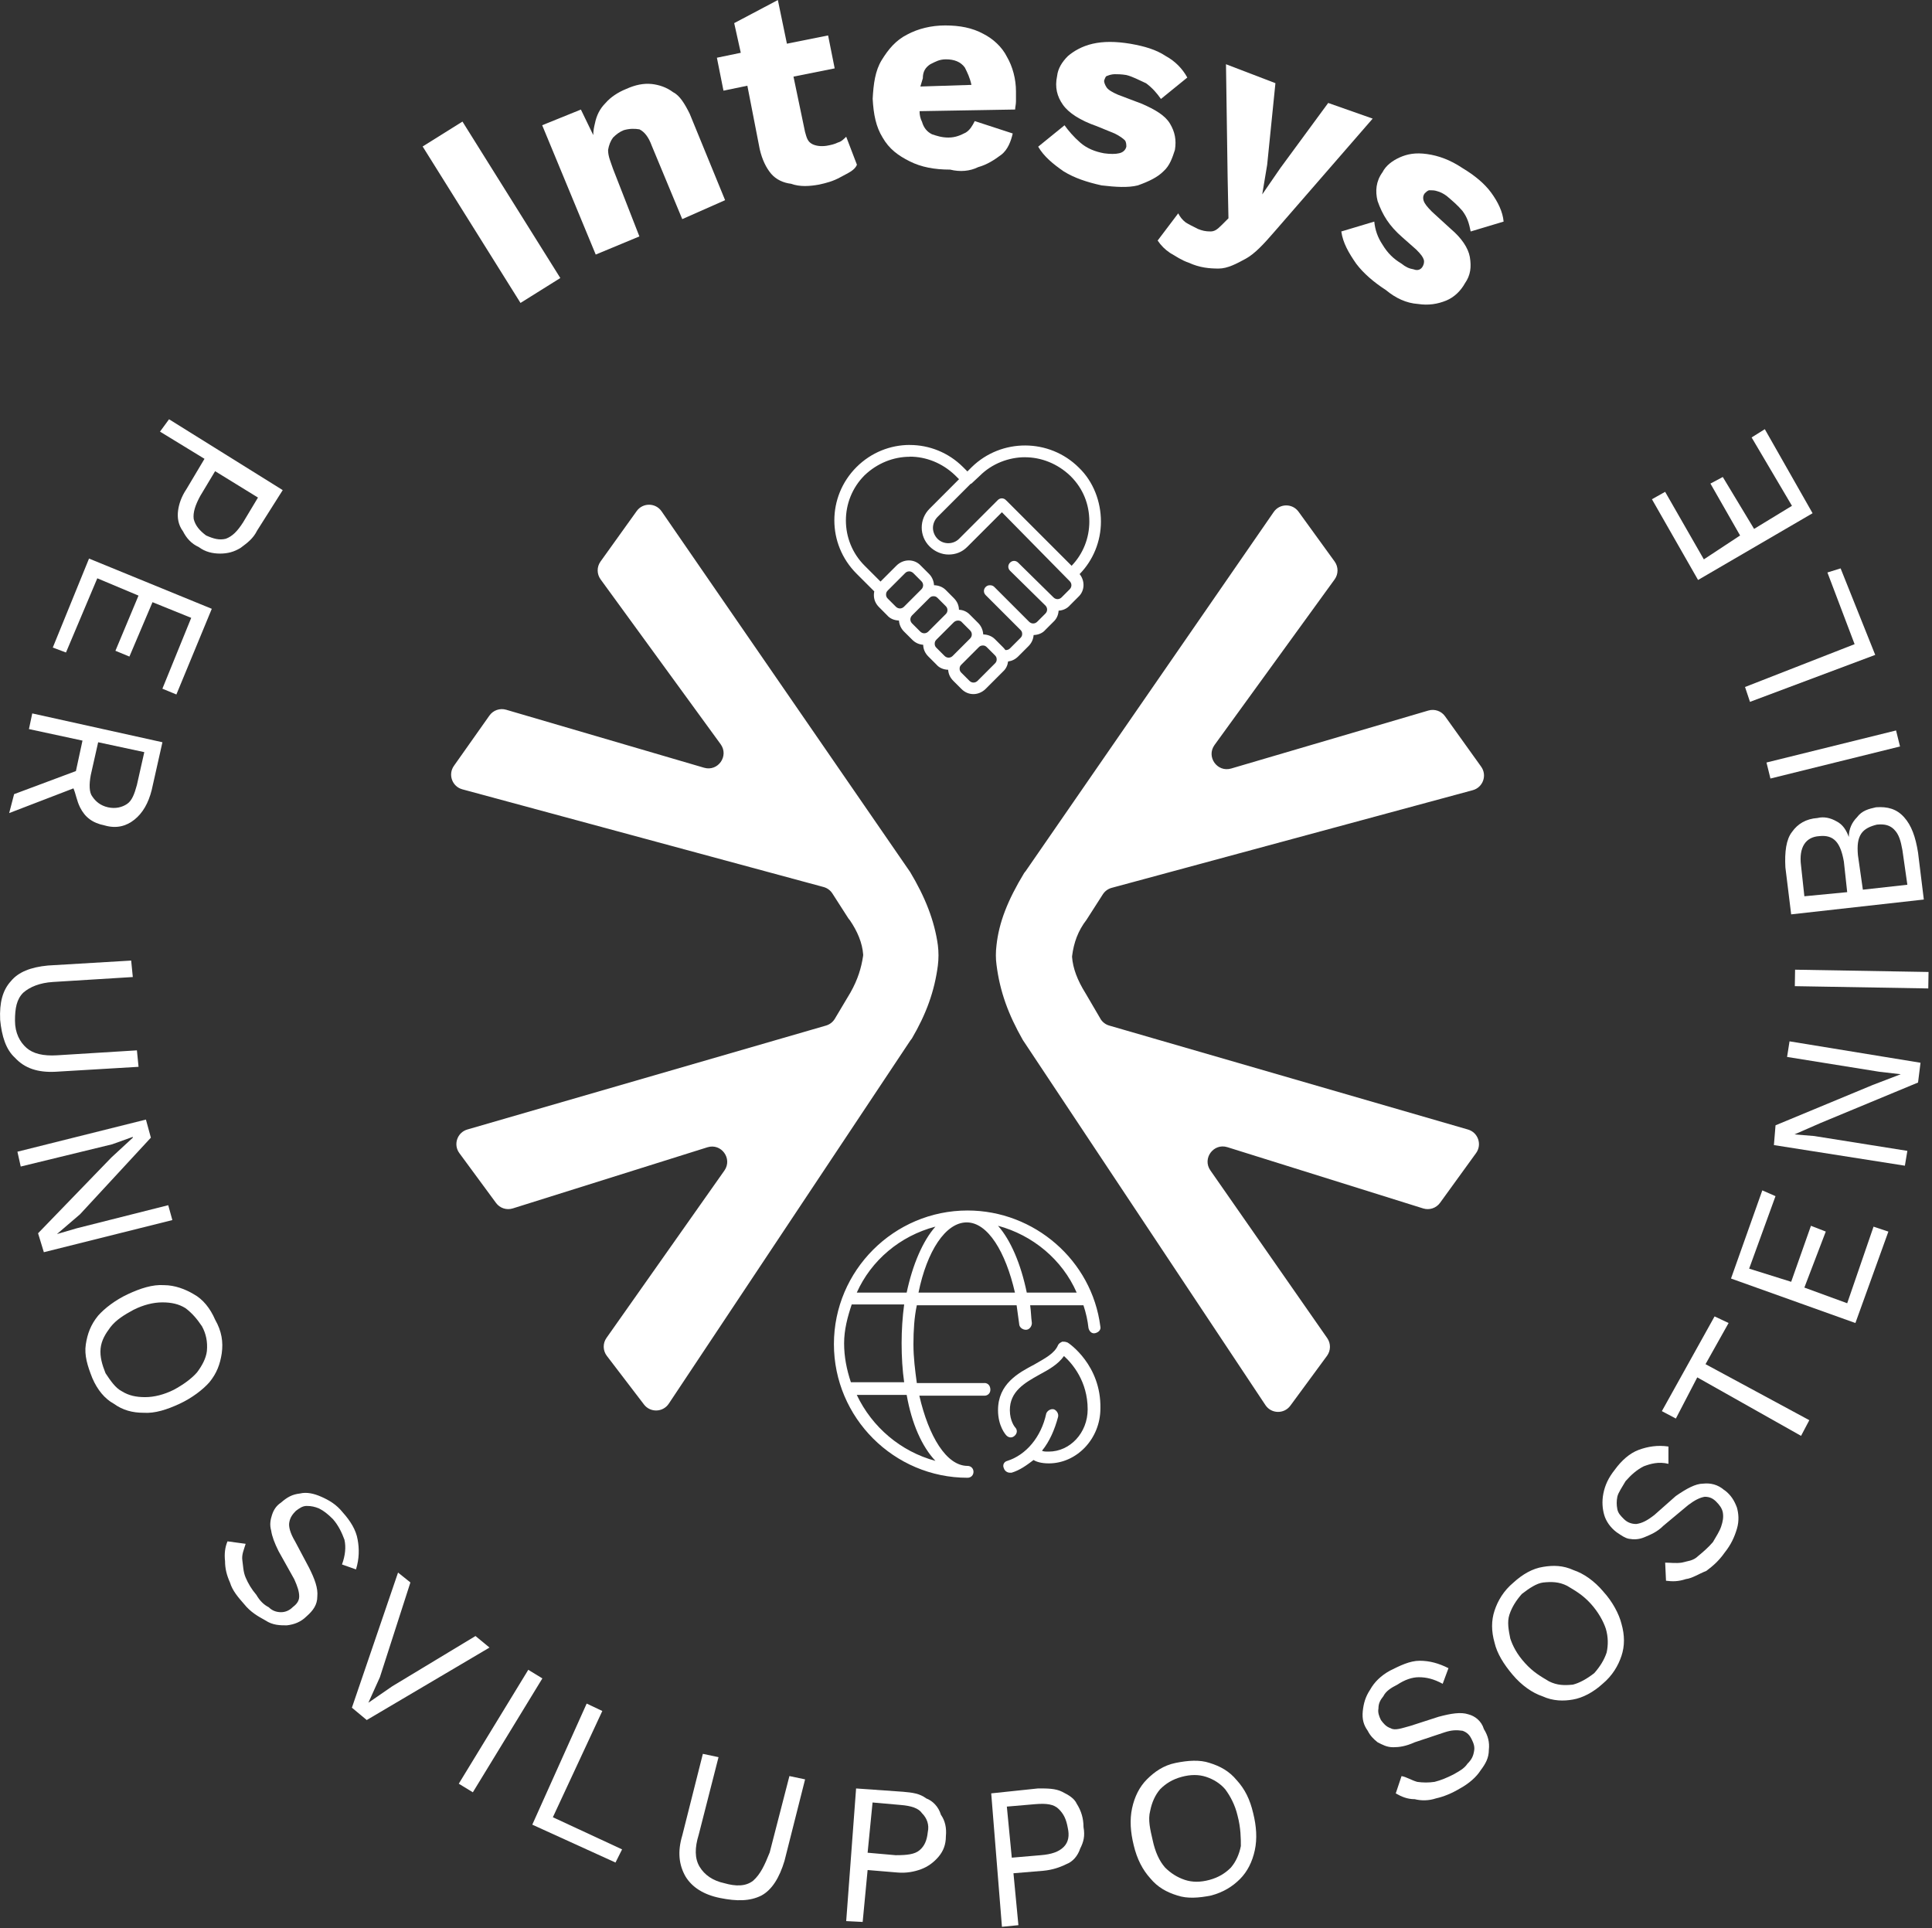 <?xml version="1.0" encoding="UTF-8"?>
<svg id="Livello_1" data-name="Livello 1" xmlns="http://www.w3.org/2000/svg" viewBox="0 0 508 507">
  <rect x="0" y="0" width="508" height="507" fill="#333333" stroke="none"/>
  <defs>
    <style>
      .cls-1 {
        fill: #fff;
      }
    </style>
  </defs>
  <path class="cls-1" d="M121.6,31.97l-10.47,6.55,25.73,41.14,10.47-6.55-25.73-41.14Z"/>
  <path class="cls-1" d="M190.66,52.64l-9.32-22.75c-1.3-2.6-2.6-4.77-4.33-5.63-1.73-1.3-3.68-1.95-5.63-2.17-2.17-.22-4.33.22-6.72,1.3-2.17.87-4.12,2.17-5.42,3.68-1.52,1.52-2.38,3.25-2.82,5.42-.22.87-.43,1.95-.43,3.03l-3.25-6.71-10.18,4.12,14.08,34.01,11.48-4.77-6.93-17.76c-.65-1.95-1.3-3.25-1.3-4.98.22-1.3.65-2.38,1.3-3.25.87-.87,1.73-1.52,2.82-1.95,1.52-.43,2.82-.43,4.12-.22,1.3.65,2.38,1.95,3.25,4.33l8.01,19.28,11.26-4.98Z"/>
  <path class="cls-1" d="M225.32,43.32l-2.82-7.37c-.65.65-1.3,1.3-2.17,1.52-.87.43-1.73.65-3.03.87-1.52.22-2.82,0-3.68-.43-1.3-.65-1.52-1.73-1.95-3.25l-3.03-14.51,10.83-2.17-1.73-8.66-10.83,2.17-2.38-11.48-11.48,6.07,1.73,7.8-6.28,1.3,1.73,8.66,6.28-1.3,3.25,16.68c.65,2.82,1.73,4.98,3.03,6.5,1.3,1.52,3.25,2.38,5.2,2.6,2.38.87,4.98.65,7.37.22,1.95-.43,3.68-.87,5.63-1.95,1.95-1.08,3.68-1.73,4.33-3.25Z"/>
  <path class="cls-1" d="M266.26,35.09l-9.96-3.25c-.65,1.3-1.3,2.38-2.38,3.03-1.3.65-2.6,1.3-4.55,1.3-1.73,0-3.03-.43-4.33-.87-1.3-.65-2.17-1.73-2.6-3.25-.43-.87-.65-1.73-.65-2.82l25.13-.43c0-.65.22-1.3.22-2.17v-2.6c0-3.25-.87-6.5-2.38-9.1-1.3-2.6-3.68-4.77-6.28-6.07-2.82-1.52-6.07-2.17-9.96-2.17-3.68,0-7.15.87-9.96,2.38-3.03,1.52-4.98,3.9-6.72,6.72-1.73,2.82-2.17,6.28-2.38,10.18.22,4.12.87,7.37,2.6,10.18,1.73,3.03,4.12,4.77,7.15,6.28,3.03,1.52,6.5,2.17,10.61,2.17,2.6.65,5.2.43,7.37-.65,2.38-.65,4.33-1.95,6.07-3.25,1.73-1.3,2.6-3.68,3.03-5.63ZM242.65,20.58c0-1.73.65-2.82,1.95-3.68,1.3-.65,2.38-1.3,4.12-1.3,2.17,0,3.9.65,4.98,2.17.65,1.3,1.3,2.6,1.73,4.55l-13.43.43c.22-.87.43-1.3.65-2.17Z"/>
  <path class="cls-1" d="M305.9,45.06c1.73-1.52,2.38-3.68,3.03-5.63.43-2.6,0-4.77-1.3-6.93-1.3-2.17-3.9-3.68-7.36-5.2l-6.28-2.38c-1.52-.65-2.6-1.3-3.03-1.95-.43-.65-.65-1.3-.65-1.73.22-.65.43-1.3.87-1.3.43-.22,1.3-.43,1.95-.43s1.73,0,3.03.22c1.73.43,3.25,1.3,5.2,2.17,1.73,1.3,2.82,2.6,3.9,4.12l6.93-5.63c-1.3-2.38-3.25-4.33-5.63-5.63-2.6-1.73-5.63-2.6-9.32-3.25-3.9-.65-7.15-.65-9.96,0-2.82.65-4.98,1.95-6.5,3.25-1.52,1.52-2.6,3.25-2.82,5.2-.65,3.03,0,5.42,1.52,7.58,1.52,2.17,4.55,4.12,8.88,5.63l4.77,1.95c1.3.65,2.17,1.3,2.6,1.73.43.43.43,1.3.43,1.73-.22.87-.87,1.52-1.95,1.73-.87.22-2.38.22-3.9,0-2.38-.43-4.55-1.3-6.28-2.82-1.73-1.52-3.03-3.03-4.12-4.55l-6.93,5.63c1.52,2.6,3.9,4.55,6.71,6.5,2.82,1.73,6.07,2.82,9.96,3.68,3.68.43,6.93.65,9.53,0,3.03-1.08,5.2-2.17,6.71-3.68Z"/>
  <path class="cls-1" d="M349.23,27.08l-12.57,17.11-4.77,6.93,1.3-7.8,2.17-21.45-13-4.98.43,29.68.22,10.83-1.73,1.73c-1.3,1.3-1.95,1.73-3.03,1.73-1.3,0-2.17-.22-3.25-.65-1.3-.65-2.6-1.3-3.25-1.73-.87-.65-1.52-1.52-1.95-2.38l-5.41,7.15c.87,1.3,1.95,2.38,3.25,3.25,1.52.87,3.03,1.95,4.98,2.6,2.82,1.3,5.42,1.52,7.8,1.52s4.76-1.3,7.15-2.6c2.38-1.3,4.77-3.9,7.58-7.15l25.78-29.68-11.7-4.12Z"/>
  <path class="cls-1" d="M372.84,79.93c2.82.43,5.2,0,7.36-.87,2.17-.87,3.9-2.6,4.98-4.55,1.52-2.17,1.73-4.33,1.3-6.93-.43-2.38-2.17-4.98-4.98-7.36l-4.98-4.55c-1.3-1.3-1.95-2.17-2.17-2.82-.22-.65-.22-1.3.22-1.95.43-.43.87-.87,1.3-.87.65,0,1.3,0,1.95.22.87.22,1.73.65,2.6,1.3,1.52,1.3,2.82,2.38,4.11,3.9,1.3,1.73,1.73,3.25,2.17,5.42l8.66-2.6c-.22-2.6-1.52-5.2-3.25-7.58-1.73-2.38-4.33-4.55-7.58-6.5-3.25-2.17-6.28-3.25-9.31-3.68-3.03-.43-5.2,0-7.15.87-1.95.87-3.68,2.17-4.55,3.9-1.73,2.38-1.95,4.98-1.3,7.58,1.3,3.68,3.03,6.5,6.5,9.53l3.68,3.25c1.3,1.3,1.73,1.95,1.95,2.6.22.65,0,1.3-.22,1.73-.43.87-1.3,1.3-2.38.87-1.3-.22-2.17-.65-3.25-1.52-2.17-1.3-3.68-2.82-4.98-4.98-1.3-1.95-1.95-3.9-2.17-6.07l-8.67,2.6c.43,3.03,1.95,5.63,3.9,8.45,1.95,2.6,4.77,4.98,7.8,6.93,2.6,2.17,5.42,3.47,8.45,3.68Z"/>
  <path class="cls-1" d="M48.99,128.67c-1.3,1.95-1.95,3.9-2.17,5.63-.22,1.73,0,3.68,1.3,5.42.87,1.73,2.17,3.25,4.12,4.12,1.73,1.3,3.68,1.73,5.63,1.73s3.68-.43,5.42-1.52c1.73-1.3,3.25-2.38,4.33-4.55l6.72-10.62-29.89-18.63-2.38,3.25,11.7,7.15-4.77,8.01ZM67.83,130.84l-3.9,6.5c-1.52,2.38-2.82,3.68-4.55,4.33-1.73.43-3.25,0-5.2-.87-1.73-1.3-2.82-2.6-3.25-4.33-.22-1.73.43-3.68,1.73-6.07l3.9-6.5,11.26,6.93Z"/>
  <path class="cls-1" d="M25.59,152.07l10.83,4.55-6.07,14.51,3.68,1.52,6.07-14.3,10.18,4.12-7.58,18.63,3.68,1.52,9.31-22.53-32.28-13.21-9.53,23.4,3.47,1.3,8.23-19.5Z"/>
  <path class="cls-1" d="M21.04,212.29c1.3,2.6,3.25,4.12,6.5,4.77,3.03.87,5.63.22,7.8-1.52,2.17-1.73,3.68-4.33,4.55-7.8l2.82-12.56-34.23-7.58-.87,4.12,14.08,3.03-1.73,8.01-16.25,6.07-1.3,4.98,16.9-6.5c.65,1.52.87,3.25,1.73,4.98ZM23.86,203.84l1.95-8.66,12.13,2.6-1.95,8.66c-.65,2.38-1.3,4.12-2.6,4.98-1.3.87-3.03,1.3-4.98.87-1.95-.43-3.25-1.52-4.12-2.82-.87-1.08-.87-3.25-.43-5.63Z"/>
  <path class="cls-1" d="M14.55,281.83l21.88-1.3-.43-4.33-21.01,1.3c-3.68.22-6.28-.43-8.02-1.95-1.73-1.52-3.03-3.9-3.03-7.15s.43-5.63,2.17-7.36c1.73-1.52,4.33-2.6,7.8-2.82l21.01-1.3-.43-4.33-21.88,1.3c-4.55.43-7.8,1.73-9.75,4.12-2.17,2.38-3.03,5.63-2.82,10.18.43,4.33,1.52,7.8,3.9,9.96,2.6,2.82,6.07,3.9,10.61,3.68Z"/>
  <path class="cls-1" d="M44.22,316.92l-24.05,6.07-5.2,1.52,6.07-5.2,18.63-20.15-1.3-4.76-33.79,8.45.87,3.9,24.05-5.85,5.42-1.95v.22l-5.63,5.2-19.28,19.93,1.52,4.98,33.79-8.45-1.08-3.9Z"/>
  <path class="cls-1" d="M56.57,347.03c-1.3-3.03-3.25-5.42-5.63-6.71-2.17-1.3-4.98-2.38-7.8-2.38-3.03-.22-6.28.87-9.53,2.38-3.25,1.52-6.07,3.68-7.8,5.63-1.95,2.38-2.82,4.77-3.25,7.58-.43,2.82.43,5.63,1.73,8.88,1.3,3.03,3.25,5.42,5.63,6.71,2.38,1.73,4.98,2.38,7.8,2.38,3.03.22,6.28-.87,9.53-2.38,3.25-1.52,6.07-3.68,7.8-5.63,1.95-2.38,2.82-4.77,3.25-7.58.43-3.03,0-5.85-1.73-8.88ZM54.4,355.26c-.22,1.95-1.3,3.9-2.6,5.63-1.52,1.73-3.68,3.25-6.07,4.55-2.6,1.3-5.2,1.95-7.58,1.95s-4.33-.43-6.07-1.52c-1.73-.87-3.03-2.82-4.33-4.77-.87-2.17-1.52-4.33-1.3-6.5.22-2.17,1.3-3.9,2.6-5.63,1.52-1.95,3.68-3.25,6.07-4.55,2.6-1.3,5.2-1.95,7.58-1.95s4.33.43,6.07,1.52c1.73,1.3,3.03,2.82,4.33,4.76,1.08,1.95,1.52,4.12,1.3,6.5Z"/>
  <path class="cls-1" d="M93.61,412.67c.87-2.82.87-5.42.43-7.8-.43-2.6-1.95-4.98-3.9-7.15-1.73-2.17-3.68-3.25-5.63-4.12-1.95-.87-3.9-1.3-5.63-.87-1.95.22-3.25.87-4.98,2.38-1.3.87-1.95,1.95-2.38,3.25-.43,1.3-.65,2.6-.22,4.12.22,1.52.87,3.25,1.95,5.42l4.12,7.37c.87,1.95,1.3,3.25,1.3,4.55s-.87,2.17-1.73,2.82c-.87.87-1.95,1.3-3.03,1.3-1.3,0-2.38-.43-3.25-1.3-1.3-.65-2.38-1.73-3.25-3.25-1.3-1.52-2.17-3.03-2.82-4.55-.65-1.52-.65-3.03-.87-4.55-.22-1.52.43-2.82.87-4.33l-4.77-.65c-.65,1.52-.87,3.25-.65,5.2,0,1.95.43,3.68,1.3,5.63.65,2.17,2.17,3.9,3.68,5.63,1.73,2.17,3.68,3.25,5.63,4.33,1.95,1.3,3.9,1.3,5.63,1.3,1.95-.22,3.68-.87,5.2-2.38,1.73-1.52,2.82-3.03,2.82-5.2.22-2.17-.65-4.55-2.17-7.58l-3.68-6.93c-1.3-2.17-1.73-3.9-1.52-4.98.22-1.3.87-2.17,1.73-3.03.87-.65,1.73-1.3,2.82-1.3,1.3,0,2.17.22,3.25.65,1.3.65,2.38,1.52,3.68,2.82,1.52,1.73,2.38,3.68,3.03,5.42.43,1.95.22,4.12-.65,6.5l3.68,1.3Z"/>
  <path class="cls-1" d="M125.02,430.21l-21.88,13.21-6.28,4.33,3.03-6.72,8.02-24.91-3.25-2.6-12.13,35.53,3.9,3.25,32.28-19.06-3.68-3.03Z"/>
  <path class="cls-1" d="M138.91,439.08l-18.28,29.96,3.7,2.26,18.28-29.95-3.7-2.26Z"/>
  <path class="cls-1" d="M158.38,449.92l-4.12-1.95-14.3,31.84,21.88,9.96,1.73-3.46-18.2-8.45,13-27.94Z"/>
  <path class="cls-1" d="M202.36,487.18c-1.3,3.25-2.38,5.63-4.33,7.37-1.95,1.52-4.55,1.52-7.58.65-3.03-.65-5.2-2.17-6.5-4.33-1.3-2.17-1.3-4.98-.22-8.45l5.2-20.36-4.12-.87-5.41,21.45c-1.3,4.33-.87,7.8.87,10.83,1.73,2.82,4.77,4.77,9.1,5.63,4.33.87,7.8.87,10.83-.65,2.82-1.52,4.76-4.76,6.07-9.1l5.42-21.45-4.12-.87-5.2,20.15Z"/>
  <path class="cls-1" d="M243.52,472.89c-1.73-1.3-3.68-1.52-6.07-1.73l-12.35-.87-2.6,34.88,4.33.22,1.3-13.65,7.8.65c2.38.22,4.55-.22,6.28-.87s3.25-1.73,4.55-3.25,1.95-3.25,1.95-5.42c.22-2.17-.22-4.12-1.3-5.63-.65-2.17-2.17-3.68-3.9-4.33ZM243.95,481.77c-.22,2.17-.87,3.68-2.17,4.77-1.3,1.08-3.25,1.3-6.28,1.3l-7.37-.65,1.3-13.21,7.37.65c2.82.22,4.76.87,5.63,2.17,1.3,1.3,1.95,3.03,1.52,4.98Z"/>
  <path class="cls-1" d="M283.16,474.4c-.65-1.52-2.17-2.38-3.9-3.25-1.73-.87-3.9-.87-6.28-.87l-12.35,1.3,2.82,35.09,4.33-.43-1.3-13.65,7.8-.65c2.38-.22,4.33-.87,6.07-1.73,1.73-.65,3.03-2.17,3.68-4.12.87-1.73,1.3-3.25.87-5.63,0-2.38-.65-4.33-1.73-6.07ZM279.69,485.67c-1.3,1.3-3.25,1.95-6.07,2.17l-7.58.65-1.3-13.43,7.58-.65c2.82-.22,4.77,0,6.07,1.3,1.3,1.3,1.95,2.6,2.38,4.98.43,1.95.22,3.68-1.08,4.98Z"/>
  <path class="cls-1" d="M325.18,468.12c-1.95-2.38-4.33-3.68-7.15-4.55-2.6-.87-5.63-.65-8.88,0-3.25.65-5.63,2.38-7.58,4.33-1.95,1.95-3.25,4.55-3.9,7.58-.65,3.03-.43,6.28.43,9.75.87,3.68,2.38,6.5,4.33,8.66,1.95,2.38,4.33,3.68,7.15,4.55,2.6.87,5.63.65,8.88,0,3.25-.87,5.63-2.38,7.58-4.33,1.95-1.95,3.25-4.55,3.9-7.58.65-3.03.43-6.28-.43-9.75-.87-3.68-2.17-6.28-4.33-8.67ZM323.67,491.08c-1.52,1.52-3.25,2.6-5.63,3.25s-4.55.65-6.5,0c-1.95-.65-3.68-1.73-5.2-3.25-1.52-1.73-2.6-4.12-3.25-7.15-.65-2.82-1.3-5.41-.65-7.8.43-2.17,1.3-4.12,2.6-5.63,1.52-1.52,3.25-2.6,5.63-3.25,2.38-.65,4.55-.65,6.5,0,1.95.65,3.68,1.73,4.98,3.25,1.3,1.73,2.6,4.12,3.25,6.93.87,3.25.87,6.07.87,8.01-.43,2.17-1.3,4.12-2.6,5.63Z"/>
  <path class="cls-1" d="M386.06,450.79c-1.95-.65-4.55-.22-7.8.65l-7.36,2.38c-2.38.65-4.12,1.3-5.2.65-1.3-.43-1.95-1.3-2.6-2.17-.43-.87-.87-1.95-.65-3.03,0-1.3.43-2.17,1.3-3.25.65-1.3,1.95-2.17,3.68-3.03,1.95-1.3,3.9-1.95,5.63-1.95,1.95,0,3.9.43,6.28,1.73l1.52-4.11c-2.6-1.3-4.98-1.95-7.58-1.95s-5.2,1.3-7.8,2.6c-2.38,1.3-4.12,3.03-5.2,4.98-1.3,1.95-1.73,3.68-1.95,5.63-.22,2.17.22,3.68,1.3,5.2.65,1.3,1.52,2.17,2.6,3.03,1.3.65,2.38,1.3,4.12,1.3,1.52,0,3.25-.22,5.63-1.3l7.8-2.6c1.95-.65,3.25-.65,4.77-.43,1.3.43,1.95,1.3,2.38,2.17.65,1.3.87,2.17.65,3.25-.22,1.3-.65,2.17-1.73,3.25-.87,1.3-2.17,1.95-3.68,2.82-1.73.87-3.25,1.52-4.98,1.95-1.52.22-3.03.22-4.55,0-1.52-.43-2.82-1.3-4.12-1.52l-1.52,4.55c1.52.87,3.03,1.52,4.98,1.52,1.73.43,3.68.43,5.63-.22,1.95-.43,4.12-1.3,6.28-2.6,2.38-1.3,4.33-3.03,5.42-4.76,1.3-1.73,2.17-3.25,2.17-5.42.22-1.95-.22-3.68-1.3-5.42-.65-2.17-2.38-3.47-4.12-3.9Z"/>
  <path class="cls-1" d="M421.58,418.52c-2.38-2.82-5.2-4.77-7.8-5.63-2.82-1.3-5.42-1.3-8.02-.87-2.82.43-5.42,1.95-7.8,4.12-2.6,2.17-4.12,4.77-4.98,7.37-.87,2.6-.87,5.41,0,8.45.65,2.82,2.38,5.63,4.77,8.45,2.38,2.82,5.2,4.76,7.8,5.63,2.82,1.3,5.63,1.3,8.02.87,2.6-.43,5.42-1.95,7.8-4.12,2.6-2.17,4.12-4.77,4.98-7.36.87-2.6.87-5.42,0-8.45-.65-2.6-2.38-5.85-4.77-8.45ZM422.45,434.55c-.65,1.95-1.73,3.68-3.25,5.41-1.95,1.52-3.9,2.6-5.63,3.03-2.17.22-4.11.22-6.28-.87-2.17-1.3-4.11-2.38-6.28-4.77-2.17-2.38-3.25-4.55-3.9-6.5-.43-2.17-.87-4.33-.22-6.28.65-1.95,1.73-3.68,3.25-5.41,1.95-1.52,3.9-2.82,5.63-3.03,2.17-.22,4.12-.22,6.28.87,2.17,1.3,4.12,2.38,6.28,4.77,1.95,2.17,3.25,4.55,3.9,6.5.65,2.17.65,4.33.22,6.28Z"/>
  <path class="cls-1" d="M453.42,391.87c-1.73-1.52-3.68-1.95-5.63-1.73-1.95,0-4.33,1.3-7.15,3.25l-5.63,4.98c-1.95,1.52-3.25,2.17-4.77,2.38-1.3,0-2.38-.43-3.25-1.3-.87-.87-1.52-1.52-1.73-2.6-.22-1.08-.22-2.17,0-3.25.22-1.08,1.3-2.6,2.17-4.12,1.52-1.73,3.03-3.03,4.77-3.9,1.73-.65,3.9-1.3,6.5-.65v-4.55c-2.82-.43-5.42,0-7.8.87-2.38.87-4.55,2.82-6.28,5.2-1.73,2.17-2.6,4.12-3.03,6.28-.43,2.17-.22,4.11.22,5.63.43,1.52,1.52,3.25,3.25,4.55,1.3.87,2.17,1.52,3.25,1.73,1.3.22,2.6.22,4.12-.43,1.52-.65,3.25-1.3,4.98-3.03l6.5-5.42c1.73-1.3,3.03-1.95,4.33-2.17,1.3,0,2.17.43,3.03,1.3.87.87,1.52,1.73,1.73,2.82.22,1.3,0,2.38-.43,3.68-.43,1.3-1.3,2.6-2.17,4.11-1.3,1.52-2.6,2.6-3.9,3.68-1.3,1.3-2.82,1.3-4.33,1.73-1.52.22-3.03,0-4.33,0l.22,4.76c1.73.22,3.25.22,5.2-.43,1.73-.22,3.25-1.3,5.42-2.17,1.73-1.3,3.25-2.6,4.77-4.76,1.73-2.17,2.6-4.12,3.25-6.28.65-2.17.43-4.11,0-5.63-.65-1.73-1.52-3.25-3.25-4.55Z"/>
  <path class="cls-1" d="M454.51,347.89l-3.68-1.73-13.86,24.91,3.68,1.95,5.63-10.83,27.29,15.38,2.17-4.12-27.29-14.73,6.07-10.83Z"/>
  <path class="cls-1" d="M485.7,342.7l-11.26-4.12,5.63-14.73-3.9-1.52-5.2,14.73-11.05-3.46,6.93-19.06-3.47-1.52-8.23,23.18,32.71,11.7,8.67-24.04-3.9-1.3-6.93,20.15Z"/>
  <path class="cls-1" d="M469.89,277.93l24.26,3.9,5.63.65-7.36,2.82-25.56,10.61-.43,5.2,34.44,5.42.65-3.9-24.48-3.9-5.2-.43,6.93-3.03,25.56-10.61.65-5.2-34.44-5.63-.65,4.12Z"/>
  <path class="cls-1" d="M472,254.99l-.07,4.33,35.09.6.07-4.33-35.09-.6Z"/>
  <path class="cls-1" d="M488.3,214.89c-1.3,1.3-2.17,3.03-2.17,5.2-.65-1.73-1.52-3.25-3.25-4.12-1.52-.87-3.25-1.3-4.98-.87-3.03.22-5.2,1.52-6.72,3.68-1.52,1.95-1.95,5.2-1.73,9.31l1.52,12.35,34.88-3.9-1.52-12.35c-.65-4.12-1.73-7.15-3.68-9.31-1.95-2.17-4.33-2.82-7.37-2.6-1.95.43-3.68.87-4.98,2.6ZM474.44,235.68l-.87-8.01c-.65-4.98,1.3-7.58,4.76-7.8,3.9-.43,5.63,1.73,6.5,6.72l.87,8.01-11.26,1.08ZM498.05,218.14c1.3,1.3,1.73,3.03,2.17,5.41l1.3,9.1-11.7,1.3-1.3-9.1c-.22-2.6,0-4.33.87-5.63.87-1.3,2.38-1.95,4.12-2.38,2.17-.22,3.47.22,4.55,1.3Z"/>
  <path class="cls-1" d="M498.55,192.08l-34.07,8.43,1.04,4.21,34.07-8.43-1.04-4.21Z"/>
  <path class="cls-1" d="M458.84,180.66l1.3,3.9,32.93-12.35-9.1-22.75-3.47,1.08,7.15,18.85-28.81,11.26Z"/>
  <path class="cls-1" d="M476.6,134.96l-12.56-22.1-3.47,2.17,10.61,17.98-9.96,6.07-8.23-13.65-3.25,1.73,7.8,13.65-9.53,6.28-10.18-17.76-3.47,1.95,12.13,21.23,30.11-17.55Z"/>
  <path class="cls-1" d="M289.32,267.86c.52.88,1.35,1.54,2.34,1.82l94.33,27.34c2.66.77,3.75,3.95,2.13,6.19l-9.48,13.09c-1.01,1.39-2.79,1.98-4.43,1.47l-51.48-16.11c-3.64-1.14-6.66,2.98-4.48,6.1l30.73,44.11c.98,1.4.95,3.28-.06,4.66l-9.64,13.11c-1.65,2.24-5.02,2.16-6.55-.16l-63.79-96.01c-3.79-6.67-6.03-12.68-6.92-19.8-.22-1.56-.22-3.34,0-5.12.66-5.96,2.87-11.71,7.27-18.98.06-.1.14-.2.22-.28.06-.06.12-.13.17-.21l65.23-94.45c1.57-2.27,4.91-2.31,6.53-.07l9.49,13.1c1.01,1.4,1.01,3.29,0,4.69l-31.58,43.55c-2.24,3.09.7,7.26,4.37,6.19l51.86-15.25c1.63-.48,3.39.12,4.38,1.51l9.49,13.25c1.63,2.27.49,5.46-2.21,6.19l-94.94,25.68c-.96.26-1.79.87-2.32,1.7l-4.3,6.71c-2.23,2.89-3.35,6.01-3.79,9.57v.22c.22,2.89,1.34,6.01,3.57,9.57l3.88,6.63ZM239.24,229.2l-65.29-94.75c-1.57-2.28-4.93-2.31-6.54-.06l-9.51,13.27c-1.01,1.4-1,3.29.02,4.69l31.56,43.34c2.25,3.09-.69,7.27-4.36,6.19l-52.04-15.25c-1.64-.48-3.41.14-4.39,1.53l-9.34,13.23c-1.6,2.27-.46,5.44,2.22,6.17l94.98,25.69c.96.26,1.79.87,2.32,1.7l4.21,6.56c.06.1.13.19.21.27.07.07.13.14.18.22,1.96,2.86,3.27,5.93,3.49,9,0,.15,0,.3-.03.44-.46,3.04-1.35,6.09-3.32,9.57l-4.1,6.88c-.52.87-1.35,1.51-2.32,1.79l-94.3,27.33c-2.67.77-3.76,3.97-2.11,6.21l9.64,13.1c1.01,1.38,2.79,1.96,4.42,1.44l51.16-16.07c3.65-1.15,6.67,2.99,4.47,6.12l-31,44c-1.01,1.43-.97,3.34.09,4.73l9.77,12.79c1.67,2.18,4.99,2.07,6.51-.21l63.55-95.55c.05-.08.11-.15.17-.21.08-.08.16-.18.21-.28,3.74-6.39,5.94-12.36,6.83-19.2.22-1.78.22-3.56,0-5.34-.89-6.45-3.35-12.68-7.36-19.35Z"/>
  <path class="cls-1" d="M258.86,363.69h-17.79c-.45-3.33-.89-6.67-.89-10.23s.22-7.12.89-10.23h26.24c.22,1.56.45,3.34.67,4.89,0,.89.89,1.56,1.78,1.56s1.56-.89,1.56-1.78c-.22-1.56-.22-3.11-.45-4.67h14.01c.67,2,1.11,4,1.33,6,.22.89.89,1.56,1.78,1.33.89-.22,1.56-.89,1.33-1.78-2.22-17.35-17.35-30.47-34.91-30.47-19.35,0-35.14,15.79-35.14,35.14s15.79,35.14,35.14,35.14c.89,0,1.56-.67,1.56-1.56s-.67-1.56-1.56-1.56c-5.56,0-10.23-7.78-12.68-18.46h17.12c.89,0,1.56-.67,1.56-1.56,0-1.11-.67-1.78-1.56-1.78ZM241.51,339.9c2.22-10.9,7.12-18.46,12.68-18.46s10.23,7.78,12.68,18.46h-25.35ZM283.1,339.9h-13.12c-1.56-7.56-4.23-13.79-7.56-17.57,9.12,2.45,16.9,8.9,20.68,17.57ZM245.96,322.55c-3.34,3.78-6,10.01-7.56,17.35h-13.12c3.78-8.45,11.34-14.9,20.68-17.35ZM223.95,343.01h13.79c-.44,3.33-.67,6.67-.67,10.23s.22,7.12.67,10.23h-14.01c-1.11-3.34-1.78-6.67-1.78-10.23s.89-6.89,2-10.23ZM245.96,384.15c-9.12-2.45-16.68-8.89-20.68-17.35h13.12c1.33,7.56,4,13.57,7.56,17.35Z"/>
  <path class="cls-1" d="M280.65,353.02c-.45-.22-.89-.22-1.33-.22-.45.22-.89.44-1.11.89-.89,2.22-3.56,3.56-6.23,5.11-4.23,2.22-9.56,5.11-9.56,12.01,0,4.23,2,6.45,2.22,6.67.67.67,1.56.67,2.22,0,.67-.67.67-1.56,0-2.22,0,0-1.33-1.56-1.33-4.45,0-4.89,3.78-7.12,7.78-9.34,2.45-1.33,4.89-2.67,6.45-4.89,2.22,2,6.23,6.67,6.23,14.01,0,6.23-4.67,11.12-10.23,11.12-.89,0-1.33,0-1.78-.22,2-2.45,3.34-5.56,4.23-8.9.22-.89-.45-1.78-1.11-2-.89-.22-1.78.45-2,1.11-1.33,6.23-5.34,10.9-10.23,12.45-.89.22-1.34,1.11-.89,2,.22.67.89,1.11,1.56,1.11h.45c2.22-.67,4-2,5.78-3.34.67.45,2,.89,4,.89,7.34,0,13.57-6.45,13.57-14.46.22-11.34-8.23-17.12-8.67-17.35Z"/>
  <path class="cls-1" d="M239.22,117c-5.06,0-10.12,1.94-14.01,5.82-7.77,7.77-7.77,20.25,0,28.02l4.67,4.67c-.07.32-.1.64-.1.97,0,1.21.45,2.28,1.37,3.19l2.13,2.14c.74.88,1.9,1.33,3.09,1.36.08,1.05.51,2.08,1.33,2.9l2.14,2.13c.83.84,1.81,1.27,2.9,1.35.03,1.17.48,2.2,1.36,3.08l2.13,2.13c.74.88,1.9,1.33,3.08,1.36.07,1.09.5,2.06,1.34,2.9l2.13,2.13c.91.92,1.98,1.37,3.2,1.37,1.06,0,2.28-.46,3.19-1.37l4.57-4.57c.79-.71,1.21-1.65,1.33-2.64.98-.12,1.87-.55,2.64-1.31l2.74-2.74c.82-.82,1.26-1.86,1.33-2.9,1.18-.03,2.35-.48,3.09-1.36l2.13-2.13c.86-.79,1.29-1.84,1.35-2.92,1.12-.07,2.22-.51,3.06-1.5l2.13-2.13c1.7-1.56,1.8-4.16.34-5.99,3.54-3.63,5.6-8.57,5.6-13.81s-1.98-10.51-5.79-14.17c-7.77-7.76-20.4-7.76-28.18-.15l-1.14,1.14-1.14-1.14c-3.88-3.88-8.95-5.82-14.01-5.82ZM239.22,120.08c4.27,0,8.53,1.67,11.88,4.87l1.07,1.06-7.76,7.77c-2.74,2.74-2.74,7.16,0,9.9,1.37,1.37,3.2,2.14,5.02,2.14s3.5-.61,4.88-1.99l9.13-9.13,17.82,18.12c.61.61.61,1.52,0,2.14l-2.13,2.13c-.61.61-1.52.61-2.13,0l-9.29-9.14c-.61-.61-1.52-.61-2.13,0-.61.61-.61,1.52,0,2.13l9.29,9.14c.61.61.61,1.52,0,2.13l-2.14,2.14c-.61.61-1.52.61-2.14,0l-9.14-9.14c-.32-.33-.73-.46-1.14-.45-.4-.02-.82.12-1.14.45-.61.61-.61,1.52,0,2.14l9.14,9.14c.31.3.46.61.46,1.06s-.15.77-.46,1.07l-2.74,2.74c-.35.35-.8.48-1.23.43-.17-.26-.38-.5-.61-.73l-2.13-2.13c-.81-.81-1.93-1.21-3.07-1.24-.06-1.08-.49-2.17-1.34-3.02l-2.13-2.13c-.79-.85-1.83-1.29-2.91-1.34-.03-1.17-.48-2.19-1.36-3.07l-2.13-2.14c-.81-.81-1.93-1.21-3.07-1.24-.06-1.08-.49-2.17-1.35-3.02l-2.13-2.13c-1.68-1.83-4.57-1.83-6.4,0l-4.19,4.19-4.19-4.19c-6.55-6.55-6.55-17.21,0-23.76,3.35-3.2,7.62-4.87,11.88-4.87ZM269.53,120.24c4.26,0,8.52,1.67,11.88,4.87l.15.15c3.2,3.2,4.87,7.31,4.87,11.88,0,4.31-1.61,8.47-4.66,11.64l-17.12-17.13s-.07-.04-.09-.06c-.03-.03-.04-.07-.07-.09-.61-.61-1.52-.61-2.13,0l-10.2,10.2c-1.52,1.52-4.11,1.52-5.63,0-.76-.76-1.22-1.83-1.22-2.89s.46-2.13,1.22-2.89l8.76-8.76.07.07,2.28-2.13c3.2-3.2,7.62-4.87,11.89-4.87ZM239.07,150.24c.3,0,.75.15,1.06.45l2.14,2.14c.61.61.61,1.52,0,2.14l-4.57,4.57c-.61.61-1.52.61-2.14,0l-2.13-2.13c-.3-.3-.45-.61-.45-1.07s.15-.76.45-1.07l4.57-4.57c.3-.3.61-.45,1.07-.45ZM245.46,156.78c.46,0,.77.15,1.07.46l2.13,2.13c.3.3.46.61.46,1.06s-.15.76-.46,1.07l-4.57,4.57c-.61.61-1.52.61-2.13,0l-2.13-2.13c-.61-.61-.61-1.52,0-2.13l4.57-4.57c.3-.31.61-.46,1.06-.46ZM251.92,163.18c.4,0,.78.15,1.01.45l2.14,2.14c.61.61.61,1.52,0,2.14l-4.57,4.57c-.61.61-1.53.61-2.14,0l-2.14-2.14c-.3-.3-.45-.61-.45-1.07s.15-.76.45-1.07l4.57-4.57c.31-.3.73-.45,1.13-.45ZM258.41,169.73c.46,0,.77.15,1.07.46l2.13,2.13c.3.3.46.61.46,1.07s-.15.76-.46,1.07l-4.57,4.57c-.61.61-1.52.61-2.13,0l-2.13-2.13c-.31-.3-.46-.61-.46-1.07s.15-.76.46-1.06l4.57-4.57c.3-.31.61-.46,1.06-.46Z"/>
</svg>
